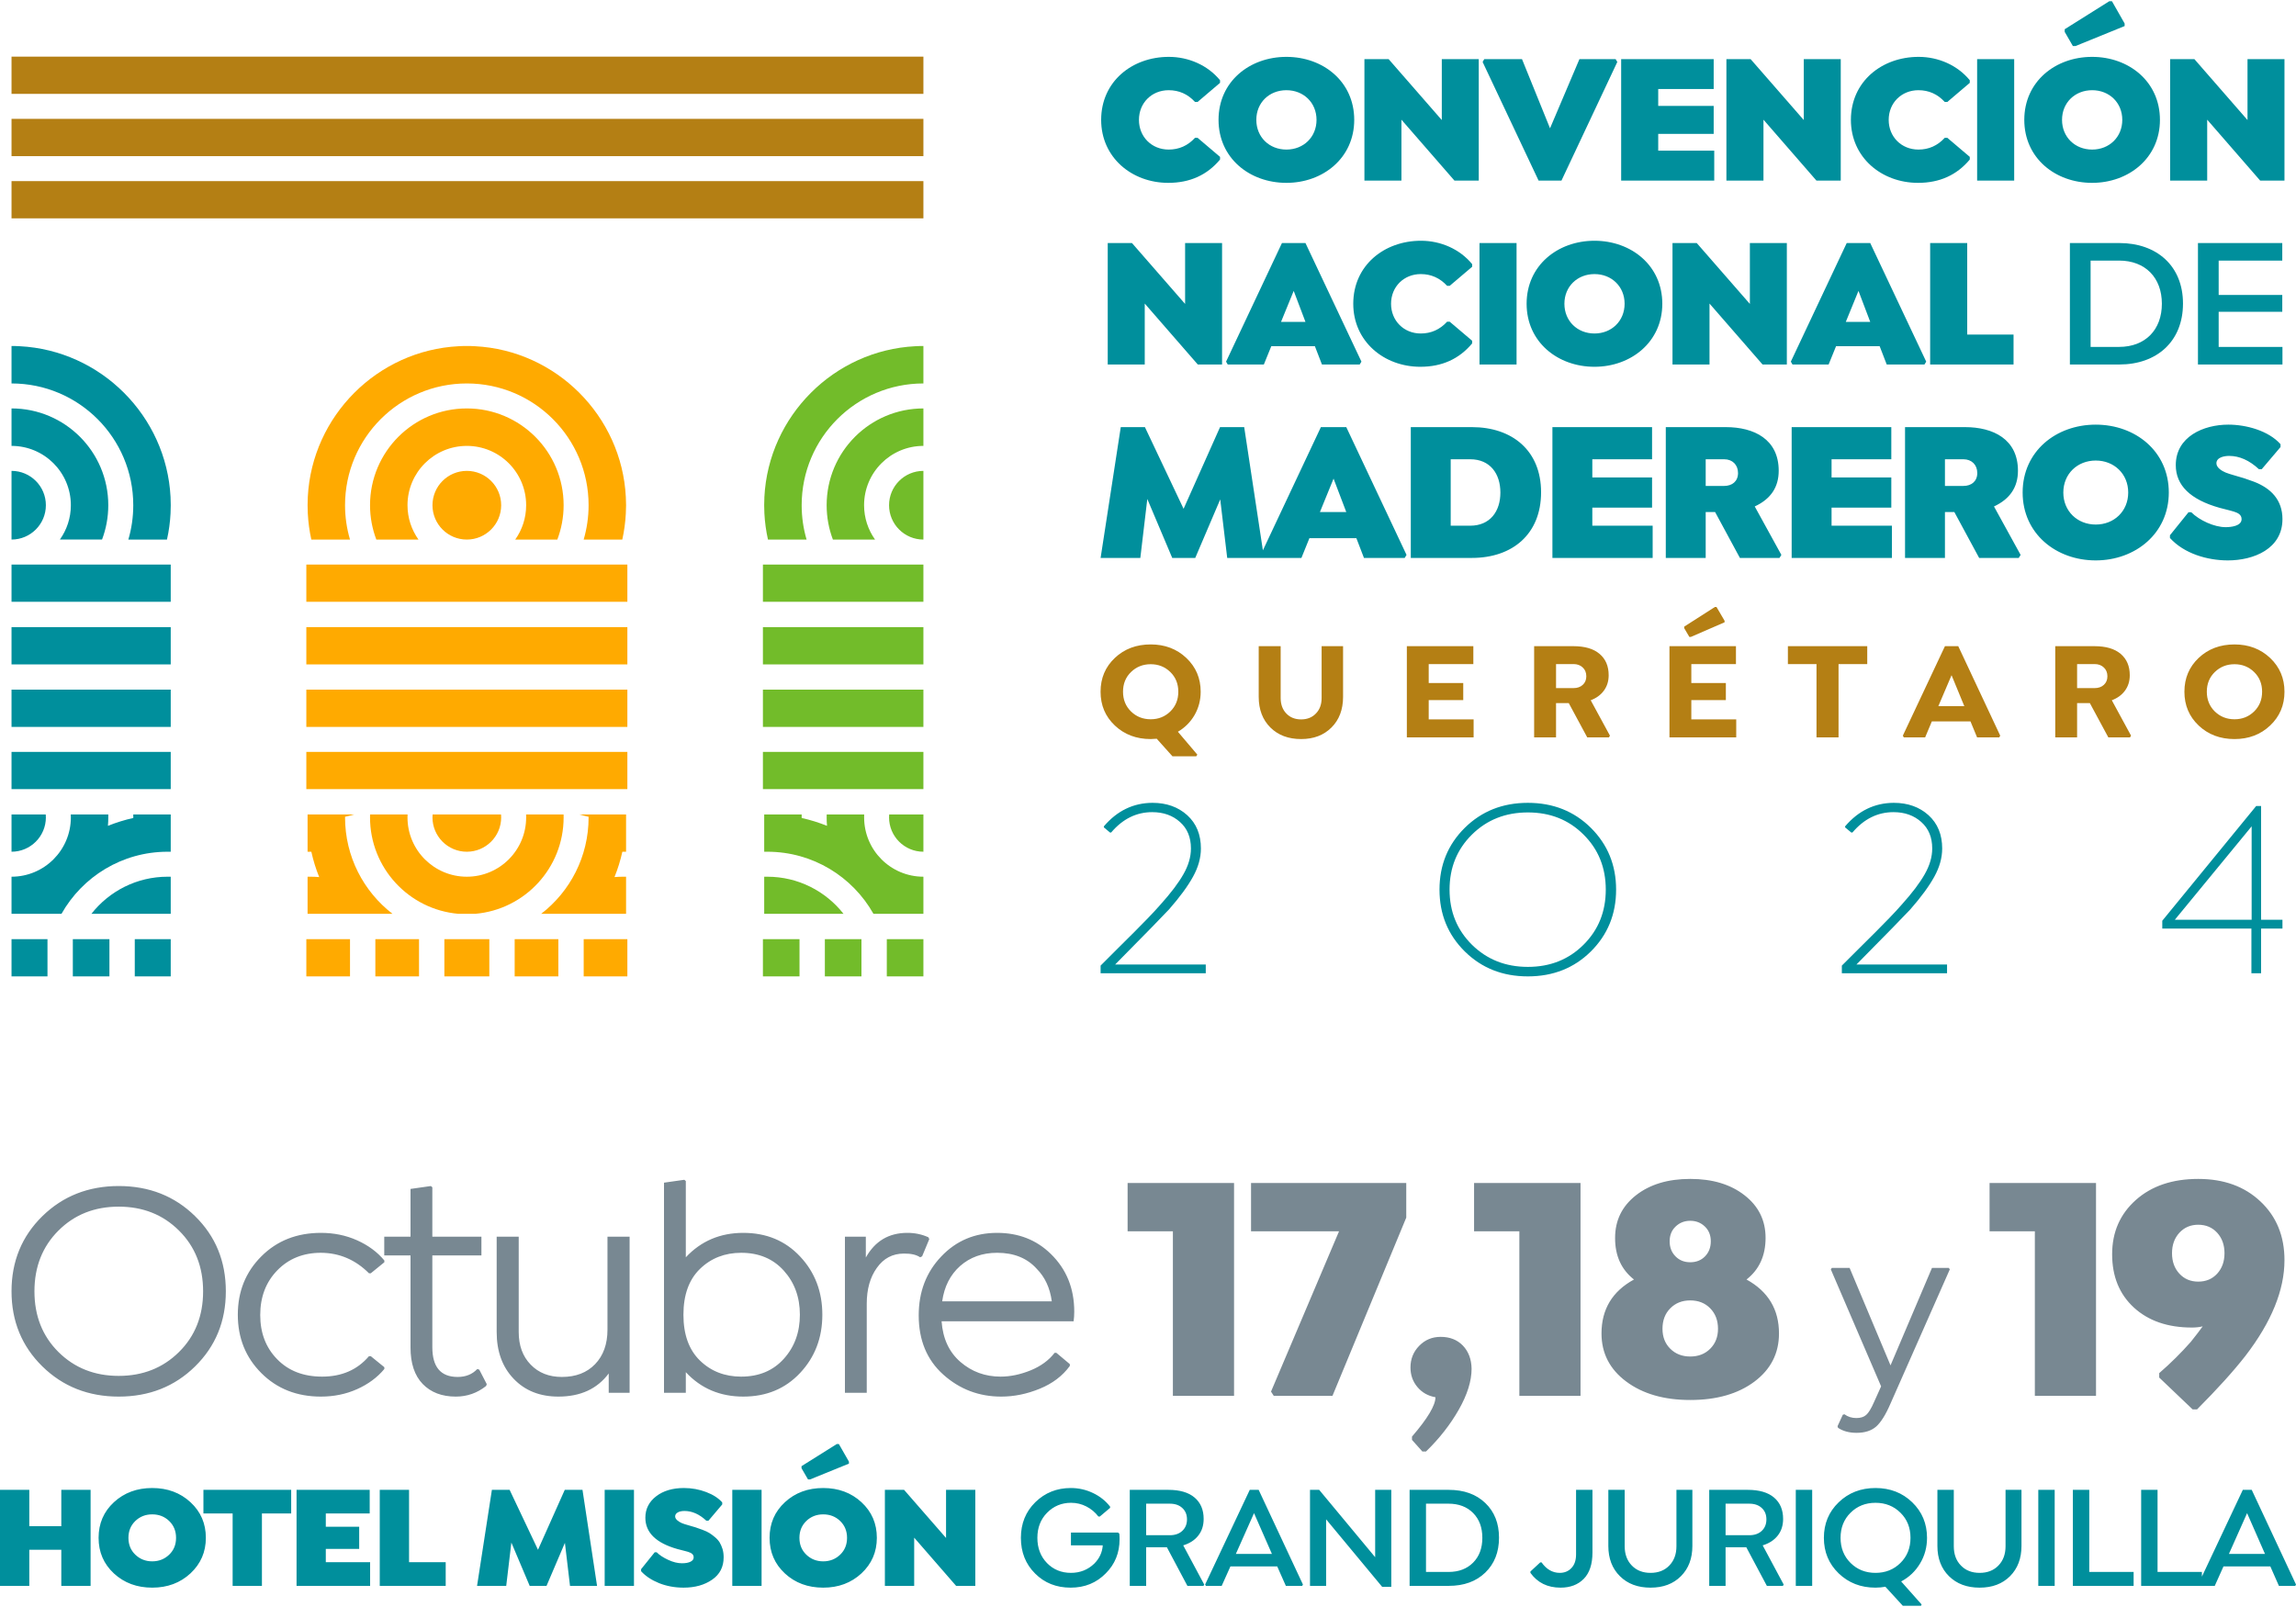 <?xml version="1.0" encoding="UTF-8"?>
<!DOCTYPE svg PUBLIC "-//W3C//DTD SVG 1.0//EN" "http://www.w3.org/TR/2001/REC-SVG-20010904/DTD/svg10.dtd">
<!-- Creator: CorelDRAW 2018 (64 Bit) -->
<svg xmlns="http://www.w3.org/2000/svg" xml:space="preserve" width="500px" height="350px" version="1.0" style="shape-rendering:geometricPrecision; text-rendering:geometricPrecision; image-rendering:optimizeQuality; fill-rule:evenodd; clip-rule:evenodd"
viewBox="0 0 500 349.47"
 xmlns:xlink="http://www.w3.org/1999/xlink">
 <defs>
  <style type="text/css">
   <![CDATA[
    .fil5 {fill:#72BC2A}
    .fil6 {fill:#008F9C}
    .fil3 {fill:#B47F14}
    .fil4 {fill:#FFAA00}
    .fil1 {fill:#788892;fill-rule:nonzero}
    .fil0 {fill:#008F9C;fill-rule:nonzero}
    .fil2 {fill:#B47F14;fill-rule:nonzero}
   ]]>
  </style>
 </defs>
 <g id="Contenido_x0020_de_x0020_PowerClip">
  <g id="_2212527675888">
   <path class="fil0" d="M13.35 324.22l6.38 0 0 20.91 -6.38 0 0 -7.86 -6.97 0 0 7.86 -6.38 0 0 -20.91 6.38 0 0 7.91 6.97 0 0 -7.91zm28.13 18.19c-2.23,2.07 -5.01,3.11 -8.33,3.11 -3.33,0 -6.1,-1.03 -8.34,-3.09 -2.23,-2.07 -3.34,-4.65 -3.34,-7.76 0,-3.12 1.11,-5.7 3.34,-7.76 2.24,-2.06 5.01,-3.09 8.34,-3.09 3.32,0 6.1,1.03 8.33,3.09 2.23,2.06 3.35,4.64 3.35,7.76 0,3.08 -1.12,5.66 -3.35,7.74zm-12.01 -4.07c1,0.96 2.23,1.45 3.68,1.45 1.46,0 2.69,-0.49 3.69,-1.45 1,-0.96 1.5,-2.18 1.5,-3.67 0,-1.48 -0.5,-2.7 -1.5,-3.67 -1,-0.96 -2.23,-1.44 -3.69,-1.44 -1.45,0 -2.68,0.48 -3.68,1.44 -1,0.97 -1.5,2.19 -1.5,3.67 0,1.49 0.5,2.71 1.5,3.67zm27.57 -8.98l0 15.77 -6.38 0 0 -15.77 -6.36 0 0 -5.14 19.11 0 0 5.14 -6.37 0zm23.47 0l-9.56 0 0 2.9 7.27 0 0 4.82 -7.27 0 0 2.89 9.65 0 0 5.16 -16.02 0 0 -20.91 15.93 0 0 5.14zm16.55 10.61l0 5.16 -14.36 0 0 -20.91 6.38 0 0 15.75 7.98 0zm32.96 5.16l-5.89 0 -1.11 -9.37 -4 9.37 -3.67 0 -3.99 -9.43 -1.12 9.43 -6.35 0 3.23 -20.91 3.86 0 6.18 13.05 5.83 -13.05 3.86 0 3.17 20.91zm1.66 -20.91l6.38 0 0 20.91 -6.38 0 0 -20.91zm17.19 21.3c-1.92,0 -3.7,-0.33 -5.34,-0.98 -1.63,-0.66 -2.94,-1.52 -3.92,-2.6l0 -0.44 2.96 -3.68 0.44 0c0.62,0.62 1.46,1.17 2.53,1.66 1.06,0.49 2.05,0.73 2.97,0.73 0.78,0 1.4,-0.11 1.86,-0.34 0.46,-0.22 0.69,-0.54 0.69,-0.95 0,-0.15 -0.03,-0.28 -0.08,-0.41 -0.05,-0.13 -0.14,-0.25 -0.26,-0.35 -0.12,-0.1 -0.24,-0.18 -0.37,-0.24 -0.12,-0.06 -0.31,-0.13 -0.54,-0.21 -0.24,-0.07 -0.45,-0.13 -0.63,-0.17 -0.18,-0.04 -0.44,-0.11 -0.77,-0.2 -0.33,-0.08 -0.61,-0.16 -0.86,-0.22 -4.67,-1.31 -7.01,-3.59 -7.01,-6.83 0,-1.9 0.78,-3.45 2.34,-4.66 1.55,-1.2 3.58,-1.81 6.06,-1.81 1.71,0 3.33,0.3 4.85,0.88 1.51,0.57 2.67,1.33 3.49,2.25l0 0.45 -3 3.54 -0.46 0c-1.51,-1.41 -3.1,-2.12 -4.76,-2.12 -0.61,0 -1.11,0.11 -1.47,0.32 -0.37,0.22 -0.56,0.5 -0.56,0.86 0,0.32 0.17,0.61 0.48,0.87 0.31,0.26 0.64,0.45 0.98,0.6 0.34,0.14 0.81,0.29 1.42,0.46 0.66,0.19 1.18,0.34 1.57,0.46 0.39,0.12 0.9,0.3 1.52,0.54 0.62,0.23 1.11,0.46 1.48,0.69 0.36,0.22 0.76,0.52 1.2,0.89 0.44,0.36 0.78,0.75 1.03,1.14 0.24,0.4 0.45,0.88 0.63,1.43 0.17,0.56 0.25,1.17 0.25,1.84 0,2.08 -0.83,3.71 -2.5,4.86 -1.67,1.16 -3.74,1.74 -6.22,1.74zm10.6 -21.3l6.38 0 0 20.91 -6.38 0 0 -20.91zm22.76 -9.98l0.45 0 2.19 3.83 0 0.44 -8.46 3.44 -0.45 0 -1.41 -2.43 0 -0.46 7.68 -4.82zm5.37 28.17c-2.23,2.07 -5.01,3.11 -8.33,3.11 -3.33,0 -6.11,-1.03 -8.34,-3.09 -2.23,-2.07 -3.34,-4.65 -3.34,-7.76 0,-3.12 1.11,-5.7 3.34,-7.76 2.23,-2.06 5.01,-3.09 8.34,-3.09 3.32,0 6.1,1.03 8.33,3.09 2.23,2.06 3.35,4.64 3.35,7.76 0,3.08 -1.12,5.66 -3.35,7.74zm-12.01 -4.07c1,0.96 2.23,1.45 3.68,1.45 1.46,0 2.69,-0.49 3.69,-1.45 1,-0.96 1.5,-2.18 1.5,-3.67 0,-1.48 -0.5,-2.7 -1.5,-3.67 -1,-0.96 -2.23,-1.44 -3.69,-1.44 -1.45,0 -2.68,0.48 -3.68,1.44 -1,0.97 -1.5,2.19 -1.5,3.67 0,1.49 0.5,2.71 1.5,3.67zm30.43 -14.12l6.37 0 0 20.91 -4.18 0 -9.13 -10.5 0 10.5 -6.38 0 0 -20.91 4.18 0 9.14 10.48 0 -10.48zm37.73 9.52c0.04,0.28 0.06,0.69 0.06,1.22 0,2.97 -1,5.44 -2.99,7.43 -2.04,2.09 -4.59,3.13 -7.66,3.13 -3.12,0 -5.7,-1.02 -7.75,-3.08 -2.06,-2.05 -3.09,-4.64 -3.09,-7.77 0,-3.12 1.05,-5.7 3.14,-7.76 2.11,-2.06 4.68,-3.09 7.73,-3.09 1.7,0 3.3,0.36 4.81,1.08 1.52,0.72 2.77,1.71 3.75,2.98l0 0.26 -2.24 1.89 -0.31 0c-0.7,-0.92 -1.58,-1.65 -2.62,-2.19 -1.03,-0.53 -2.14,-0.8 -3.33,-0.8 -2.06,0 -3.8,0.72 -5.22,2.16 -1.41,1.43 -2.12,3.26 -2.12,5.47 0,2.23 0.7,4.05 2.09,5.49 1.38,1.42 3.13,2.14 5.22,2.14 1.99,0 3.69,-0.67 5.09,-2.02 1.11,-1.12 1.73,-2.43 1.84,-3.97l-6.93 0 0 -2.79 10.24 0 0.29 0.22zm13.92 2.57l4.57 8.53 -0.15 0.29 -3.51 0 -4.47 -8.41 -4.51 0 0 8.41 -3.57 0 0 -20.91 8.4 0c2.5,0 4.4,0.56 5.71,1.67 1.32,1.12 1.98,2.67 1.98,4.66 0,1.43 -0.39,2.65 -1.17,3.63 -0.77,0.99 -1.87,1.7 -3.28,2.13zm-8.07 -9.08l0 6.87 5.15 0c1.14,0 2.05,-0.32 2.72,-0.95 0.68,-0.64 1.02,-1.47 1.02,-2.5 0,-1.03 -0.34,-1.86 -1.02,-2.48 -0.67,-0.63 -1.58,-0.94 -2.72,-0.94l-5.15 0zm24.5 -3.01l9.64 20.62 -0.16 0.29 -3.56 0 -1.88 -4.24 -10.19 0 -1.9 4.24 -3.44 0 -0.17 -0.29 9.72 -20.62 1.94 0zm-4.97 13.96l7.86 0 -3.9 -8.89 -3.96 8.89zm30.34 -13.96l3.51 0 0 21.13 -1.98 0 -12.21 -14.71 0 14.49 -3.51 0 0 -20.91 2 0 12.19 14.67 0 -14.67zm16.03 0c3.3,0 5.95,0.95 7.95,2.86 1.99,1.9 2.99,4.42 2.99,7.55 0,3.16 -1,5.69 -2.99,7.61 -2,1.93 -4.65,2.89 -7.95,2.89l-8.53 0 0 -20.91 8.53 0zm-0.06 17.88c2.23,0 4.02,-0.68 5.36,-2.03 1.34,-1.35 2.01,-3.15 2.01,-5.4 0,-2.26 -0.67,-4.06 -2.01,-5.41 -1.34,-1.35 -3.13,-2.03 -5.36,-2.03l-4.9 0 0 14.87 4.9 0zm27.78 -17.88l3.57 0 0 13.66c0,2.54 -0.64,4.45 -1.9,5.73 -1.26,1.27 -2.94,1.91 -5.05,1.91 -2.83,0 -5.01,-1.07 -6.56,-3.22l0 -0.3 2.15 -1.99 0.27 0c1.06,1.51 2.38,2.28 3.95,2.29 1.05,0 1.91,-0.35 2.57,-1.06 0.67,-0.71 1,-1.69 1,-2.96l0 -14.06zm7.03 0l3.56 0 0 12.28c0,1.74 0.52,3.14 1.55,4.2 1.03,1.07 2.4,1.6 4.08,1.6 1.7,0 3.06,-0.53 4.09,-1.6 1.03,-1.06 1.55,-2.46 1.55,-4.2l0 -12.28 3.47 0 0 12.22c0,2.72 -0.83,4.92 -2.49,6.58 -1.66,1.67 -3.86,2.5 -6.62,2.5 -2.77,0 -4.99,-0.83 -6.67,-2.5 -1.68,-1.66 -2.52,-3.86 -2.52,-6.58l0 -12.22zm33.61 12.09l4.57 8.53 -0.16 0.29 -3.5 0 -4.48 -8.41 -4.51 0 0 8.41 -3.56 0 0 -20.91 8.4 0c2.49,0 4.4,0.56 5.71,1.67 1.32,1.12 1.98,2.67 1.98,4.66 0,1.43 -0.39,2.65 -1.17,3.63 -0.78,0.99 -1.87,1.7 -3.28,2.13zm-8.08 -9.08l0 6.87 5.16 0c1.14,0 2.05,-0.32 2.72,-0.95 0.68,-0.64 1.01,-1.47 1.01,-2.5 0,-1.03 -0.33,-1.86 -1.01,-2.48 -0.67,-0.63 -1.58,-0.94 -2.72,-0.94l-5.16 0zm15.29 -3.01l3.57 0 0 20.91 -3.57 0 0 -20.91zm28.58 10.45c0,2.06 -0.51,3.93 -1.52,5.59 -1,1.68 -2.37,2.98 -4.11,3.91l4.45 5.01 -0.13 0.29 -3.96 0 -3.8 -4.15c-0.66,0.13 -1.38,0.19 -2.15,0.2 -3.2,0 -5.87,-1.04 -8.02,-3.11 -2.15,-2.08 -3.22,-4.66 -3.22,-7.74 0,-3.09 1.07,-5.67 3.22,-7.74 2.15,-2.07 4.82,-3.11 8.02,-3.11 3.19,0 5.86,1.04 8,3.11 2.14,2.07 3.22,4.65 3.22,7.74zm-16.65 -5.47c-1.45,1.43 -2.18,3.26 -2.18,5.47 0,2.2 0.73,4.03 2.18,5.47 1.45,1.44 3.26,2.16 5.43,2.16 2.16,0 3.98,-0.72 5.43,-2.16 1.46,-1.44 2.19,-3.27 2.19,-5.47 0,-2.21 -0.73,-4.04 -2.19,-5.47 -1.45,-1.44 -3.27,-2.16 -5.43,-2.16 -2.17,0 -3.98,0.72 -5.43,2.16zm18.91 -4.98l3.57 0 0 12.28c0,1.74 0.51,3.14 1.55,4.2 1.03,1.07 2.39,1.6 4.08,1.6 1.69,0 3.06,-0.53 4.09,-1.6 1.03,-1.06 1.55,-2.46 1.55,-4.2l0 -12.28 3.47 0 0 12.22c0,2.72 -0.84,4.92 -2.49,6.58 -1.67,1.67 -3.87,2.5 -6.63,2.5 -2.76,0 -4.98,-0.83 -6.67,-2.5 -1.68,-1.66 -2.52,-3.86 -2.52,-6.58l0 -12.22zm21.97 0l3.57 0 0 20.91 -3.57 0 0 -20.91zm20.76 17.88l0 3.03 -13.23 0 0 -20.91 3.57 0 0 17.88 9.66 0zm14.87 0l0 3.03 -13.23 0 0 -20.91 3.57 0 0 17.88 9.66 0zm10.85 -17.88l9.64 20.62 -0.16 0.29 -3.56 0 -1.87 -4.24 -10.2 0 -1.9 4.24 -3.44 0 -0.17 -0.29 9.72 -20.62 1.94 0zm-4.97 13.96l7.86 0 -3.9 -8.89 -3.96 8.89z"/>
   <path class="fil1" d="M42.48 297.34c-4.45,4.38 -10,6.57 -16.62,6.57 -6.61,0 -12.16,-2.19 -16.63,-6.57 -4.47,-4.39 -6.72,-9.84 -6.72,-16.37 0,-6.53 2.25,-11.98 6.72,-16.36 4.47,-4.37 10.02,-6.56 16.63,-6.56 6.62,0 12.17,2.19 16.62,6.56 4.47,4.38 6.7,9.83 6.7,16.36 0,6.53 -2.23,11.98 -6.7,16.37zm-29.75 -3.14c3.49,3.46 7.86,5.2 13.12,5.2 5.25,0 9.64,-1.74 13.13,-5.2 3.5,-3.46 5.25,-7.87 5.25,-13.22 0,-5.34 -1.75,-9.76 -5.25,-13.23 -3.49,-3.48 -7.88,-5.21 -13.13,-5.21 -5.26,0 -9.63,1.73 -13.12,5.21 -3.48,3.47 -5.23,7.89 -5.23,13.23 0,5.35 1.75,9.76 5.23,13.22zm57.16 9.71c-5.23,0 -9.56,-1.7 -12.97,-5.11 -3.42,-3.41 -5.13,-7.65 -5.13,-12.72 0,-5.07 1.71,-9.31 5.13,-12.72 3.41,-3.41 7.74,-5.11 12.97,-5.11 2.81,0 5.43,0.53 7.85,1.61 2.42,1.08 4.41,2.54 5.96,4.4l0 0.39 -2.95 2.4 -0.4 0c-2.95,-2.95 -6.44,-4.44 -10.46,-4.46 -3.85,0 -7.03,1.28 -9.5,3.82 -2.48,2.55 -3.72,5.79 -3.72,9.74 0,3.9 1.23,7.11 3.69,9.62 2.46,2.53 5.72,3.79 9.79,3.79 4.27,0 7.67,-1.48 10.2,-4.45l0.4 0 2.95 2.4 0 0.39c-1.55,1.86 -3.54,3.32 -5.96,4.4 -2.42,1.08 -5.04,1.61 -7.85,1.61zm34.48 -5.87l1.63 3.15 -0.13 0.4c-1.95,1.55 -4.15,2.32 -6.61,2.32 -3.04,0 -5.43,-0.92 -7.21,-2.75 -1.77,-1.84 -2.65,-4.48 -2.65,-7.94l0 -20.06 -5.72 0 0 -4.08 5.72 0 0 -10.4 4.42 -0.63 0.33 0.27 0 10.76 10.69 0 0 4.08 -10.69 0 0 19.99c0,4.32 1.83,6.48 5.51,6.48 1.76,0 3.19,-0.57 4.28,-1.73l0.43 0.14zm27.92 -28.96l4.82 0 0 34 -4.55 0 0 -4.21c-2.5,3.36 -6.15,5.04 -10.96,5.04 -4.02,0 -7.28,-1.29 -9.75,-3.89 -2.47,-2.58 -3.69,-5.98 -3.69,-10.19l0 -20.75 4.8 0 0 20.75c0,2.95 0.86,5.32 2.6,7.11 1.72,1.79 3.99,2.69 6.8,2.69 3.04,0 5.45,-0.93 7.24,-2.79 1.79,-1.86 2.69,-4.37 2.69,-7.51l0 -20.25zm17.06 4.49c3.32,-3.55 7.5,-5.32 12.52,-5.32 5.02,0 9.15,1.71 12.37,5.15 3.22,3.43 4.84,7.66 4.84,12.68 0,5.02 -1.62,9.25 -4.84,12.68 -3.22,3.44 -7.35,5.15 -12.37,5.15 -5.06,0 -9.24,-1.77 -12.52,-5.32l0 4.49 -4.75 0 0 -45.76 4.42 -0.63 0.33 0.27 0 16.61zm12.06 25.99c3.85,0 6.95,-1.29 9.28,-3.88 2.34,-2.59 3.5,-5.79 3.5,-9.6 0,-3.81 -1.16,-7 -3.5,-9.6 -2.33,-2.59 -5.43,-3.89 -9.28,-3.89 -3.58,0 -6.59,1.18 -8.99,3.52 -2.39,2.33 -3.59,5.65 -3.59,9.97 0,4.32 1.2,7.64 3.59,9.97 2.4,2.34 5.41,3.51 8.99,3.51zm40.76 -30.35l0.2 0.4 -1.56 3.75 -0.43 0.21c-0.82,-0.56 -2,-0.83 -3.53,-0.81 -2.46,0 -4.42,1.03 -5.89,3.1 -1.48,2.05 -2.21,4.67 -2.21,7.83l0 19.39 -4.75 0 0 -34 4.55 0 0 4.54c2,-3.58 5,-5.37 9.04,-5.37 1.65,0 3.18,0.32 4.58,0.96zm31.63 18.3l-28.75 0c0.27,3.76 1.63,6.71 4.1,8.85 2.47,2.13 5.38,3.2 8.75,3.2 2.13,0 4.3,-0.46 6.53,-1.36 2.22,-0.91 3.97,-2.18 5.23,-3.82l0.39 0 2.93 2.46 0 0.39c-1.59,2.18 -3.78,3.84 -6.56,4.97 -2.78,1.14 -5.57,1.71 -8.38,1.71 -4.85,0 -9.06,-1.6 -12.62,-4.79 -3.57,-3.2 -5.35,-7.51 -5.35,-12.9 0,-5.12 1.63,-9.39 4.9,-12.82 3.26,-3.44 7.32,-5.15 12.17,-5.15 4.67,0 8.57,1.53 11.69,4.58 3.41,3.32 5.11,7.51 5.11,12.58 0,0.76 -0.05,1.45 -0.14,2.1zm-16.66 -14.92c-3.22,0 -5.89,0.97 -8.06,2.88 -2.15,1.92 -3.45,4.48 -3.9,7.69l23.87 0c-0.39,-2.91 -1.48,-5.26 -3.28,-7.08 -2.08,-2.32 -4.96,-3.49 -8.63,-3.49zm28.42 -15.2l23.18 0 0 46.36 -13.32 0 0 -35.84 -9.86 0 0 -10.52zm60.68 0l0 7.54 -16.07 38.82 -12.78 0 -0.6 -0.93 14.81 -34.91 -19.16 0 0 -10.52 33.8 0zm14.77 0l23.18 0 0 46.36 -13.32 0 0 -35.84 -9.86 0 0 -10.52zm59.33 21.02c4.71,2.59 7.07,6.5 7.07,11.75 0,4.32 -1.78,7.81 -5.35,10.49 -3.56,2.66 -8.22,4 -13.97,4 -5.72,0 -10.36,-1.34 -13.96,-4.03 -3.58,-2.67 -5.37,-6.16 -5.37,-10.46 0,-5.27 2.36,-9.18 7.07,-11.75 -2.76,-2.17 -4.13,-5.2 -4.11,-9.07 0,-3.81 1.51,-6.89 4.54,-9.27 3.03,-2.38 6.97,-3.57 11.83,-3.57 4.85,0 8.79,1.19 11.83,3.57 3.05,2.38 4.57,5.46 4.57,9.27 0,3.87 -1.38,6.9 -4.15,9.07zm-9.07 -11.54c-0.86,-0.83 -1.93,-1.25 -3.18,-1.25 -1.26,0 -2.33,0.42 -3.19,1.25 -0.87,0.82 -1.3,1.9 -1.3,3.22 0,1.32 0.42,2.41 1.27,3.27 0.84,0.86 1.91,1.29 3.22,1.29 1.3,0 2.38,-0.43 3.22,-1.29 0.83,-0.86 1.25,-1.95 1.25,-3.27 0,-1.32 -0.43,-2.4 -1.29,-3.22zm-7.54 26.61c1.14,1.14 2.59,1.7 4.36,1.7 1.76,0 3.22,-0.56 4.35,-1.7 1.12,-1.12 1.69,-2.57 1.69,-4.34 0,-1.82 -0.57,-3.31 -1.69,-4.45 -1.13,-1.16 -2.59,-1.73 -4.35,-1.73 -1.77,0 -3.22,0.57 -4.36,1.73 -1.13,1.14 -1.69,2.63 -1.69,4.45 0,1.77 0.56,3.22 1.69,4.34zm69.54 -36.09l23.18 0 0 46.36 -13.32 0 0 -35.84 -9.86 0 0 -10.52zm45.44 -0.89c5.58,0 10.1,1.64 13.57,4.93 3.47,3.28 5.21,7.53 5.21,12.76 0,6.53 -2.84,13.49 -8.51,20.86 -2.59,3.32 -6.11,7.21 -10.53,11.65l-0.96 0 -7.28 -6.94 0 -0.96c2.51,-2.17 4.8,-4.45 6.88,-6.81 1.17,-1.46 2.03,-2.59 2.59,-3.38 -0.68,0.17 -1.46,0.26 -2.33,0.26 -5.27,0 -9.48,-1.45 -12.65,-4.35 -3.16,-2.91 -4.74,-6.77 -4.74,-11.62 0,-4.81 1.72,-8.74 5.16,-11.81 3.44,-3.06 7.97,-4.59 13.59,-4.59zm-4.11 11.73c-1.07,1.17 -1.6,2.65 -1.6,4.45 0,1.8 0.53,3.29 1.6,4.45 1.07,1.16 2.44,1.74 4.11,1.74 1.69,0 3.07,-0.58 4.13,-1.74 1.06,-1.16 1.59,-2.65 1.59,-4.45 0,-1.8 -0.53,-3.28 -1.59,-4.45 -1.06,-1.16 -2.44,-1.75 -4.13,-1.75 -1.67,0 -3.04,0.59 -4.11,1.75zm-164.85 47.64l-2.26 -2.53 0 -0.72c3.41,-3.95 5.11,-6.81 5.11,-8.57 -1.59,-0.28 -2.9,-1 -3.92,-2.21 -1.02,-1.21 -1.52,-2.63 -1.52,-4.27 0,-1.85 0.64,-3.44 1.91,-4.73 1.27,-1.3 2.82,-1.94 4.67,-1.94 1.98,0 3.6,0.63 4.83,1.9 1.22,1.28 1.86,2.95 1.9,5.03 0,2.68 -0.93,5.66 -2.79,8.93 -1.86,3.26 -4.24,6.3 -7.14,9.11l-0.79 0zm114.64 -39.99l0.22 0.32 -12.91 29.22c-1.04,2.42 -2.09,4.09 -3.12,5.01 -1.04,0.91 -2.46,1.37 -4.27,1.37 -1.62,0 -2.98,-0.37 -4.04,-1.09l-0.11 -0.35 1.15 -2.5 0.35 -0.1c0.75,0.55 1.62,0.82 2.6,0.82 0.9,0 1.62,-0.22 2.13,-0.67 0.53,-0.46 1.1,-1.39 1.72,-2.81l1.54 -3.42 -10.95 -25.48 0.22 -0.32 3.87 0 8.91 21.23 9.03 -21.23 3.66 0z"/>
   <g>
    <g>
     <path class="fil2" d="M261.47 150.39c0,1.85 -0.45,3.54 -1.33,5.08 -0.89,1.53 -2.1,2.74 -3.63,3.64l4.23 4.98 -0.23 0.36 -5.19 0 -3.42 -3.82c-0.57,0.04 -1.01,0.06 -1.31,0.07 -3.12,0 -5.72,-0.98 -7.8,-2.94 -2.08,-1.96 -3.12,-4.41 -3.12,-7.37 0,-2.95 1.04,-5.41 3.12,-7.37 2.07,-1.95 4.67,-2.93 7.8,-2.93 3.09,0 5.68,0.98 7.76,2.95 2.08,1.97 3.12,4.42 3.12,7.35zm-15.17 -4.29c-1.16,1.13 -1.74,2.56 -1.74,4.29 0,1.73 0.58,3.16 1.74,4.3 1.16,1.13 2.59,1.7 4.29,1.7 1.69,0 3.11,-0.57 4.27,-1.7 1.16,-1.14 1.74,-2.57 1.74,-4.3 0,-1.73 -0.58,-3.16 -1.74,-4.29 -1.16,-1.13 -2.58,-1.7 -4.27,-1.7 -1.7,0 -3.13,0.57 -4.29,1.7zm27.81 -5.63l4.78 0 0 11.28c0,1.4 0.41,2.53 1.23,3.38 0.82,0.86 1.89,1.29 3.22,1.29 1.33,0 2.41,-0.43 3.23,-1.29 0.83,-0.85 1.24,-1.98 1.24,-3.38l0 -11.28 4.67 0 0 11.03c0,2.77 -0.84,5 -2.52,6.68 -1.68,1.68 -3.88,2.52 -6.61,2.52 -2.78,0 -5.01,-0.84 -6.7,-2.52 -1.69,-1.68 -2.54,-3.91 -2.54,-6.68l0 -11.03zm46.74 3.9l-9.72 0 0 4.13 7.52 0 0 3.72 -7.52 0 0 4.2 9.78 0 0 3.91 -14.54 0 0 -19.86 14.48 0 0 3.9zm25.56 7.88l4.19 7.71 -0.22 0.37 -4.73 0 -4.02 -7.46 -2.77 0 0 7.46 -4.77 0 0 -19.86 8.56 0c2.46,0 4.36,0.55 5.68,1.67 1.33,1.12 1.99,2.67 1.99,4.65 0,1.31 -0.35,2.42 -1.04,3.36 -0.69,0.94 -1.65,1.64 -2.87,2.1zm-7.55 -7.88l0 5.23 3.82 0c0.81,0 1.48,-0.23 1.99,-0.7 0.52,-0.47 0.78,-1.09 0.78,-1.87 0,-0.8 -0.26,-1.44 -0.78,-1.92 -0.51,-0.49 -1.18,-0.74 -1.99,-0.74l-3.82 0zm34.6 -12.44l0.34 0 1.76 3 0 0.34 -7.33 3.18 -0.34 0 -1.12 -1.9 0 -0.34 6.69 -4.28zm4.58 12.44l-9.72 0 0 4.13 7.52 0 0 3.72 -7.52 0 0 4.2 9.78 0 0 3.91 -14.54 0 0 -19.86 14.48 0 0 3.9zm22.34 0l0 15.96 -4.8 0 0 -15.96 -6.23 0 0 -3.9 17.28 0 0 3.9 -6.25 0zm26.07 -3.9l9.14 19.49 -0.21 0.37 -4.83 0 -1.44 -3.48 -8.41 0 -1.46 3.48 -4.65 0 -0.21 -0.37 9.17 -19.49 2.9 0zm-4.34 13.07l5.66 0 -2.78 -6.75 -2.88 6.75zm37.78 -1.29l4.19 7.71 -0.23 0.37 -4.72 0 -4.02 -7.46 -2.78 0 0 7.46 -4.76 0 0 -19.86 8.56 0c2.46,0 4.36,0.55 5.68,1.67 1.33,1.12 1.99,2.67 1.99,4.65 0,1.31 -0.35,2.42 -1.04,3.36 -0.69,0.94 -1.65,1.64 -2.87,2.1zm-7.56 -7.88l0 5.23 3.83 0c0.81,0 1.48,-0.23 1.99,-0.7 0.52,-0.47 0.78,-1.09 0.78,-1.87 0,-0.8 -0.26,-1.44 -0.78,-1.92 -0.51,-0.49 -1.18,-0.74 -1.99,-0.74l-3.83 0zm34.28 16.33c-3.12,0 -5.72,-0.98 -7.8,-2.94 -2.07,-1.96 -3.11,-4.41 -3.11,-7.37 0,-2.95 1.04,-5.41 3.11,-7.37 2.07,-1.95 4.67,-2.93 7.8,-2.93 3.09,0 5.68,0.98 7.76,2.95 2.08,1.97 3.12,4.42 3.12,7.35 0,2.94 -1.04,5.39 -3.12,7.36 -2.08,1.97 -4.67,2.95 -7.76,2.95zm-4.29 -6.01c1.17,1.13 2.59,1.7 4.29,1.7 1.69,0 3.11,-0.57 4.27,-1.7 1.16,-1.14 1.74,-2.57 1.74,-4.3 0,-1.73 -0.58,-3.16 -1.74,-4.29 -1.16,-1.13 -2.58,-1.7 -4.27,-1.7 -1.7,0 -3.12,0.57 -4.29,1.7 -1.16,1.13 -1.74,2.56 -1.74,4.29 0,1.73 0.58,3.16 1.74,4.3z"/>
     <g>
      <path class="fil0" d="M485.17 121.79c-4.49,0 -9.53,-1.48 -12.62,-4.88l0 -0.6 4.04 -5.01 0.6 0c1.76,1.75 5,3.25 7.49,3.25 1.11,0 3.47,-0.22 3.47,-1.75 0,-1.02 -0.87,-1.38 -1.71,-1.65 -0.32,-0.1 -0.6,-0.18 -0.85,-0.24 -0.25,-0.05 -0.6,-0.14 -1.05,-0.27 -0.45,-0.11 -0.84,-0.22 -1.17,-0.3 -6.36,-1.79 -9.55,-4.88 -9.55,-9.3 0,-6.2 6.03,-8.82 11.44,-8.82 3.85,0 8.73,1.29 11.37,4.26l0 0.62 -4.09 4.82 -0.62 0c-2.07,-1.92 -4.23,-2.89 -6.49,-2.89 -1,0 -2.76,0.29 -2.76,1.61 0,0.96 1.2,1.67 1.98,2 0.46,0.19 1.11,0.4 1.93,0.63 0.9,0.26 1.62,0.47 2.14,0.63 0.54,0.17 1.22,0.41 2.07,0.73 3.74,1.42 6.26,3.97 6.26,8.17 0,6.48 -6.28,8.99 -11.88,8.99zm-28.78 -7.81c4.02,0 7.07,-2.93 7.07,-6.97 0,-4.05 -3.05,-6.97 -7.07,-6.97 -4.02,0 -7.06,2.92 -7.06,6.97 0,4.04 3.04,6.97 7.06,6.97zm-0.01 7.81c-8.63,0 -15.91,-5.82 -15.91,-14.79 0,-8.98 7.28,-14.78 15.91,-14.78 8.64,0 15.92,5.8 15.92,14.78 0,8.94 -7.31,14.79 -15.92,14.79zm-32.83 -22.03l0 5.81 4.02 0c1.74,0 3.02,-1 3.02,-2.81 0,-1.8 -1.23,-3 -3.02,-3l-4.02 0zm10.68 10.28l5.8 10.55 -0.41 0.66 -8.62 0 -5.4 -9.99 -2.05 0 0 9.99 -8.69 0 0 -28.49 13.05 0c6.17,0 11.54,2.64 11.54,9.5 0,3.58 -1.74,6.16 -5.22,7.78zm-22.36 -10.28l-13.01 0 0 3.96 13.01 0 0 6.57 -13.01 0 0 3.94 13.14 0 0 7.02 -21.83 0 0 -28.49 21.7 0 0 7zm-40.42 0l0 5.81 4.02 0c1.74,0 3.02,-1 3.02,-2.81 0,-1.8 -1.22,-3 -3.02,-3l-4.02 0zm10.68 10.28l5.8 10.55 -0.41 0.66 -8.62 0 -5.4 -9.99 -2.05 0 0 9.99 -8.69 0 0 -28.49 13.06 0c6.16,0 11.53,2.64 11.53,9.5 0,3.58 -1.73,6.16 -5.22,7.78zm-22.36 -10.28l-13.01 0 0 3.96 13.01 0 0 6.57 -13.01 0 0 3.94 13.14 0 0 7.02 -21.83 0 0 -28.49 21.7 0 0 7zm-39.61 14.47c4.33,0 6.58,-3.11 6.58,-7.22 0,-4.12 -2.25,-7.25 -6.58,-7.25l-4.24 0 0 14.47 4.24 0zm0.37 -21.47c8.79,0 15.07,5.11 15.07,14.19 0,9.11 -6.22,14.3 -15.07,14.3l-13.3 0 0 -28.49 13.3 0zm-33.09 18.5l5.74 0 -2.77 -7.28 -2.97 7.28zm5.74 -18.5l13.12 27.83 -0.4 0.66 -8.87 0 -1.65 -4.3 -10.23 0 -1.74 4.3 -8.47 0 -0.39 -0.66 13.1 -27.83 5.53 0zm-17.91 28.49l-8.02 0 -1.52 -12.75 -5.44 12.75 -5.01 0 -5.43 -12.84 -1.52 12.84 -8.65 0 4.39 -28.49 5.26 0 8.42 17.79 7.94 -17.79 5.26 0 4.32 28.49z"/>
      <path class="fil0" d="M438.49 72.6l0 6.52 -18.16 0 0 -26.45 8.07 0 0 19.93 10.09 0zm-36.53 -2.76l5.32 0 -2.56 -6.75 -2.76 6.75zm5.32 -17.17l12.19 25.83 -0.38 0.62 -8.22 0 -1.54 -3.99 -9.49 0 -1.62 3.99 -7.87 0 -0.36 -0.62 12.17 -25.83 5.12 0zm-26.21 0l8.05 0 0 26.45 -5.29 0 -11.55 -13.27 0 13.27 -8.06 0 0 -26.45 5.28 0 11.57 13.26 0 -13.26zm-33.84 19.7c3.73,0 6.56,-2.72 6.56,-6.48 0,-3.75 -2.83,-6.46 -6.56,-6.46 -3.73,0 -6.55,2.71 -6.55,6.46 0,3.76 2.82,6.48 6.55,6.48zm0 7.25c-8.02,0 -14.78,-5.4 -14.78,-13.73 0,-8.33 6.76,-13.72 14.78,-13.72 8.01,0 14.77,5.39 14.77,13.72 0,8.3 -6.78,13.73 -14.77,13.73zm-25.04 -26.95l8.07 0 0 26.45 -8.07 0 0 -26.45zm-12.87 26.95c-7.94,0 -14.62,-5.53 -14.62,-13.73 0,-8.34 6.72,-13.72 14.75,-13.72 4.25,0 8.42,1.78 11.14,5.09l0 0.58 -4.89 4.15 -0.56 0c-1.57,-1.7 -3.48,-2.56 -5.74,-2.56 -3.69,0 -6.47,2.77 -6.47,6.46 0,3.7 2.78,6.48 6.47,6.48 2.26,0 4.17,-0.86 5.74,-2.57l0.56 0 4.89 4.15 0 0.58c-2.82,3.39 -6.58,5.09 -11.27,5.09zm-30.35 -9.78l5.32 0 -2.56 -6.75 -2.76 6.75zm5.32 -17.17l12.19 25.83 -0.38 0.62 -8.22 0 -1.54 -3.99 -9.49 0 -1.62 3.99 -7.87 0 -0.36 -0.62 12.17 -25.83 5.12 0zm-26.21 0l8.05 0 0 26.45 -5.29 0 -11.55 -13.27 0 13.27 -8.06 0 0 -26.45 5.28 0 11.57 13.26 0 -13.26z"/>
      <path class="fil0" d="M489.44 12.62l8.05 0 0 26.45 -5.29 0 -11.54 -13.27 0 13.27 -8.07 0 0 -26.45 5.29 0 11.56 13.26 0 -13.26zm-40.39 13.22c0,3.76 2.83,6.47 6.56,6.47 3.72,0 6.56,-2.71 6.56,-6.47 0,-3.76 -2.84,-6.46 -6.56,-6.46 -3.73,0 -6.56,2.7 -6.56,6.46zm6.55 13.72c-8.02,0 -14.77,-5.39 -14.77,-13.72 0,-8.34 6.76,-13.72 14.77,-13.72 8.01,0 14.77,5.38 14.77,13.72 0,8.3 -6.78,13.72 -14.77,13.72zm3.74 -39.56l0.58 0 2.76 4.85 0 0.56 -10.69 4.35 -0.58 0 -1.78 -3.08 0 -0.58 9.71 -6.1zm-28.78 12.62l8.07 0 0 26.45 -8.07 0 0 -26.45zm-12.86 26.94c-7.94,0 -14.63,-5.52 -14.63,-13.72 0,-8.34 6.72,-13.72 14.75,-13.72 4.25,0 8.42,1.78 11.14,5.09l0 0.57 -4.89 4.16 -0.56 0c-1.57,-1.71 -3.48,-2.56 -5.73,-2.56 -3.7,0 -6.48,2.77 -6.48,6.46 0,3.7 2.78,6.47 6.48,6.47 2.25,0 4.16,-0.85 5.73,-2.56l0.56 0 4.89 4.15 0 0.58c-2.82,3.39 -6.58,5.08 -11.26,5.08zm-24.89 -26.94l8.05 0 0 26.45 -5.29 0 -11.54 -13.27 0 13.27 -8.07 0 0 -26.45 5.28 0 11.57 13.26 0 -13.26zm-19.62 6.5l-12.08 0 0 3.68 12.08 0 0 6.09 -12.08 0 0 3.66 12.2 0 0 6.52 -20.27 0 0 -26.45 20.15 0 0 6.5zm-21.35 -6.5l0.36 0.61 -12.16 25.84 -4.98 0 -12.19 -25.84 0.35 -0.61 8.23 0 6.1 15.06 6.4 -15.06 7.89 0zm-37.86 0l8.05 0 0 26.45 -5.29 0 -11.55 -13.27 0 13.27 -8.06 0 0 -26.45 5.28 0 11.57 13.26 0 -13.26zm-33.84 19.69c3.73,0 6.56,-2.71 6.56,-6.47 0,-3.76 -2.83,-6.46 -6.56,-6.46 -3.73,0 -6.55,2.7 -6.55,6.46 0,3.76 2.82,6.47 6.55,6.47zm0 7.25c-8.02,0 -14.78,-5.39 -14.78,-13.72 0,-8.34 6.76,-13.72 14.78,-13.72 8.01,0 14.77,5.38 14.77,13.72 0,8.3 -6.78,13.72 -14.77,13.72zm-25.72 0c-7.94,0 -14.62,-5.52 -14.62,-13.72 0,-8.34 6.72,-13.72 14.74,-13.72 4.25,0 8.43,1.78 11.15,5.09l0 0.57 -4.89 4.16 -0.56 0c-1.57,-1.71 -3.48,-2.56 -5.74,-2.56 -3.69,0 -6.47,2.77 -6.47,6.46 0,3.7 2.78,6.47 6.47,6.47 2.26,0 4.17,-0.85 5.74,-2.56l0.56 0 4.89 4.15 0 0.58c-2.82,3.39 -6.58,5.08 -11.27,5.08z"/>
      <path class="fil0" d="M497.01 56.49l-13.85 0 0 7.49 13.85 0 0 3.66 -13.85 0 0 7.65 13.89 0 0 3.83 -18.4 0 0 -26.45 18.36 0 0 3.82zm-35.54 18.8c5.71,0 9.32,-3.72 9.32,-9.4 0,-5.68 -3.61,-9.4 -9.32,-9.4l-6.2 0 0 18.8 6.2 0zm0.08 -22.62c8.06,0 13.84,4.91 13.84,13.18 0,8.28 -5.74,13.27 -13.84,13.27l-10.79 0 0 -26.45 10.79 0z"/>
     </g>
     <path class="fil0" d="M242.85 209.8l19.73 0 0 1.91 -22.9 0 0 -1.67c0.93,-0.93 2.18,-2.19 3.77,-3.77 1.59,-1.57 2.81,-2.79 3.67,-3.65 0.86,-0.85 1.81,-1.82 2.86,-2.91 1.05,-1.09 1.95,-2.06 2.7,-2.92 2.28,-2.53 3.96,-4.75 5.04,-6.66 1.09,-1.91 1.63,-3.77 1.63,-5.6 0,-2.43 -0.79,-4.35 -2.39,-5.77 -1.6,-1.43 -3.61,-2.14 -6.04,-2.14 -3.46,0 -6.44,1.48 -8.95,4.44l-0.24 0 -1.34 -1.12 0 -0.23c2.88,-3.39 6.41,-5.1 10.59,-5.12 3.06,0 5.59,0.91 7.57,2.7 1.98,1.8 2.97,4.22 2.97,7.24 0,2.03 -0.57,4.08 -1.71,6.14 -1.14,2.08 -2.89,4.46 -5.24,7.14 -1.15,1.25 -5.06,5.25 -11.72,11.99zm103.6 -2.85c-3.66,3.63 -8.24,5.44 -13.73,5.44 -5.49,0 -10.07,-1.81 -13.74,-5.44 -3.67,-3.63 -5.5,-8.11 -5.5,-13.46 0,-5.33 1.83,-9.82 5.5,-13.45 3.67,-3.63 8.25,-5.45 13.74,-5.45 5.49,0 10.07,1.82 13.73,5.45 3.65,3.63 5.49,8.12 5.49,13.45 0,5.35 -1.84,9.83 -5.49,13.46zm-25.9 -1.45c3.26,3.21 7.32,4.82 12.17,4.82 4.86,0 8.9,-1.61 12.12,-4.82 3.24,-3.22 4.85,-7.21 4.85,-12.01 0,-4.78 -1.61,-8.79 -4.85,-11.99 -3.22,-3.22 -7.26,-4.82 -12.12,-4.82 -4.85,0 -8.91,1.6 -12.17,4.82 -3.25,3.2 -4.88,7.21 -4.88,11.99 0,4.8 1.63,8.79 4.88,12.01zm83.73 4.3l19.73 0 0 1.91 -22.91 0 0 -1.67c0.94,-0.93 2.19,-2.19 3.78,-3.77 1.59,-1.57 2.81,-2.79 3.67,-3.65 0.86,-0.85 1.81,-1.82 2.86,-2.91 1.05,-1.09 1.95,-2.06 2.7,-2.92 2.28,-2.53 3.96,-4.75 5.04,-6.66 1.09,-1.91 1.63,-3.77 1.63,-5.6 0,-2.43 -0.79,-4.35 -2.39,-5.77 -1.6,-1.43 -3.61,-2.14 -6.04,-2.14 -3.46,0 -6.44,1.48 -8.95,4.44l-0.24 0 -1.35 -1.12 0 -0.23c2.89,-3.39 6.42,-5.1 10.6,-5.12 3.06,0 5.59,0.91 7.57,2.7 1.98,1.8 2.97,4.22 2.97,7.24 0,2.03 -0.57,4.08 -1.71,6.14 -1.14,2.08 -2.89,4.46 -5.24,7.14 -1.15,1.25 -5.06,5.25 -11.72,11.99zm86.01 1.91l0 -9.74 -19.41 0 0 -1.7 20.45 -24.99 1.07 0 0 24.77 4.65 0 0 1.92 -4.65 0 0 9.74 -2.11 0zm-16.67 -11.66l16.72 0 0 -20.34 -16.72 20.34z"/>
    </g>
    <g>
     <path class="fil3" d="M2.51 39.18l198.58 0 0 8.11 -198.58 0 0 -8.11zm0 -13.56l198.58 0 0 8.12 -198.58 0 0 -8.12zm0 -13.55l198.58 0 0 8.11 -198.58 0 0 -8.11z"/>
     <path class="fil4" d="M88.76 177.12c-0.01,0.22 -0.02,0.43 -0.02,0.64 0,7.14 5.79,12.92 12.92,12.92 7.14,0 12.92,-5.78 12.92,-12.92 0,-0.21 0,-0.42 -0.01,-0.64l8.16 0c0.01,0.22 0.01,0.43 0.01,0.64 0,11.02 -8.45,20.06 -19.23,21l-1.85 0 -1.85 0c-10.77,-0.94 -19.23,-9.98 -19.23,-21 0,-0.21 0.01,-0.42 0.01,-0.64l8.17 0zm12.9 -93.87c-14.64,0 -26.52,11.87 -26.52,26.52 0,2.59 0.38,5.11 1.08,7.48l-8.42 0c-0.41,-1.85 -0.67,-3.76 -0.77,-5.71l0 -0.03c-0.06,-1.17 -0.06,-2.33 0,-3.49l0 -0.04c0.91,-17.66 15.19,-31.94 32.85,-32.84 0.3,-0.02 0.6,-0.03 0.89,-0.04 0.3,-0.01 0.59,-0.01 0.89,-0.01 0.3,0 0.6,0 0.89,0.01 0.3,0.01 0.59,0.02 0.89,0.04 17.66,0.9 31.95,15.18 32.85,32.84l0 0.04c0.07,1.16 0.07,2.32 0,3.49l0 0.03c-0.1,1.95 -0.36,3.86 -0.77,5.71l-8.41 0c0.69,-2.37 1.07,-4.89 1.07,-7.48 0,-14.65 -11.87,-26.52 -26.52,-26.52zm0 13.6c7.14,0 12.92,5.78 12.92,12.92 0,2.79 -0.88,5.37 -2.38,7.48l9.17 0c0.88,-2.33 1.37,-4.85 1.37,-7.48 0,-11.64 -9.44,-21.08 -21.08,-21.08 -11.64,0 -21.08,9.44 -21.08,21.08 0,2.63 0.49,5.15 1.37,7.48l9.18 0c-1.5,-2.11 -2.39,-4.69 -2.39,-7.48 0,-7.14 5.79,-12.92 12.92,-12.92zm0 20.4c4.13,0 7.48,-3.35 7.48,-7.48 0,-4.13 -3.35,-7.48 -7.48,-7.48 -4.13,0 -7.48,3.35 -7.48,7.48 0,4.13 3.35,7.48 7.48,7.48zm0 13.55l34.96 0 0 -8.11 -34.96 0 -34.95 0 0 8.11 34.95 0zm0 13.64l34.96 0 0 -8.12 -34.96 0 -34.95 0 0 8.12 34.95 0zm0 13.61l34.96 0 0 -8.11 -34.96 0 -34.95 0 0 8.11 34.95 0zm0 13.55l34.96 0 0 -8.11 -34.96 0 -34.95 0 0 8.11 34.95 0zm34.68 27.16l0 -8.08 -0.68 0c-0.62,0 -1.23,0.03 -1.84,0.08 0.71,-1.77 1.29,-3.61 1.71,-5.52l0.13 0 0.68 0 0 -6.8 0 -0.68 0 -0.57 0 -0.07 -10.17 0c0.66,0.19 1.33,0.36 2.01,0.51l0 0.13c0,8.55 -4.04,16.15 -10.32,21l18.48 0zm-34.68 -13.52c4.13,0 7.48,-3.35 7.48,-7.48 0,-0.21 -0.01,-0.43 -0.03,-0.64l-7.45 0 -7.45 0c-0.02,0.21 -0.03,0.43 -0.03,0.64 0,4.13 3.35,7.48 7.48,7.48zm34.96 27.15l-9.51 0 0 -8.11 9.51 0 0 8.11zm-15.03 0l-9.51 0 0 -8.11 9.51 0 0 8.11zm-15.03 0l-4.9 0 -4.89 0 0 -8.11 4.89 0 4.9 0 0 8.11zm-39.58 -13.63l0 -8.08 0.68 0c0.62,0 1.24,0.03 1.85,0.08 -0.72,-1.77 -1.29,-3.61 -1.71,-5.52l-0.14 0 -0.68 0 0 -6.8 0 -0.68 0 -0.57 0 -0.07 10.17 0c-0.66,0.19 -1.33,0.36 -2.01,0.51l0 0.13c0,8.55 4.05,16.15 10.33,21l-18.49 0zm-0.27 13.63l9.51 0 0 -8.11 -9.51 0 0 8.11zm15.03 0l9.51 0 0 -8.11 -9.51 0 0 8.11z"/>
     <path class="fil5" d="M201.09 83.25c-14.64,0 -26.51,11.87 -26.51,26.52 0,2.59 0.37,5.11 1.07,7.48l-8.41 0c-0.41,-1.85 -0.68,-3.76 -0.78,-5.71l0 -0.03c-0.06,-1.17 -0.06,-2.33 0,-3.49l0 -0.04c0.91,-17.66 15.19,-31.94 32.86,-32.84 0.29,-0.02 0.59,-0.03 0.88,-0.04 0.3,-0.01 0.6,-0.01 0.89,-0.01l0 8.16zm0 5.44l0 8.16c-7.13,0 -12.92,5.78 -12.92,12.92 0,2.79 0.89,5.37 2.39,7.48l-9.18 0c-0.88,-2.33 -1.36,-4.85 -1.36,-7.48 0,-11.64 9.43,-21.08 21.07,-21.08zm0 13.6l0 14.96c-4.13,0 -7.48,-3.35 -7.48,-7.48 0,-4.13 3.35,-7.48 7.48,-7.48zm0 20.4l0 8.11 -34.95 0 0 -8.11 34.95 0zm0 13.63l0 8.12 -34.95 0 0 -8.12 34.95 0zm0 13.62l0 8.11 -34.95 0 0 -8.11 34.95 0zm0 13.55l0 8.11 -34.95 0 0 -8.11 34.95 0zm0 13.63l0 8.12c-4.13,0 -7.48,-3.35 -7.48,-7.48 0,-0.21 0.01,-0.43 0.03,-0.64l7.45 0zm0 13.56l0 8.08 -1.84 0 -9.04 0c-4.54,-8.07 -13.19,-13.52 -23.11,-13.52l-0.68 0 0 -6.8 0 -0.11 0 -0.57 0 -0.64 8.16 0c0,0.22 0,0.43 0,0.64l0 0.13c1.9,0.42 3.74,1 5.52,1.71 -0.06,-0.61 -0.08,-1.22 -0.08,-1.84 0,-0.21 0,-0.42 0.01,-0.64l8.16 0c-0.01,0.22 -0.01,0.43 -0.01,0.64 0,7.14 5.78,12.92 12.91,12.92zm0 13.6l0 8.11 -7.97 0 0 -8.11 7.97 0zm-13.49 8.11l-7.97 0 0 -8.11 7.97 0 0 8.11zm-13.49 0l-7.97 0 0 -8.11 7.97 0 0 8.11zm9.58 -13.63c-3.86,-4.92 -9.86,-8.08 -16.59,-8.08l-0.68 0 0 8.08 17.27 0z"/>
     <path class="fil6" d="M2.51 75.09c0.3,0 0.59,0 0.89,0.01 0.29,0.01 0.59,0.02 0.88,0.04 17.67,0.9 31.95,15.18 32.86,32.84l0 0.04c0.06,1.16 0.06,2.32 0,3.49l0 0.03c-0.1,1.95 -0.36,3.86 -0.78,5.71l-8.41 0c0.7,-2.37 1.07,-4.89 1.07,-7.48 0,-14.65 -11.87,-26.52 -26.51,-26.52l0 -8.16zm0 137.3l0 -8.11 7.83 0 0 8.11 -7.83 0zm13.35 -8.11l7.97 0 0 8.11 -7.97 0 0 -8.11zm13.49 0l7.83 0 0 8.11 -7.83 0 0 -8.11zm-26.84 -5.52l0 -8.08c7.13,0 12.92,-5.78 12.92,-12.92 0,-0.21 -0.01,-0.42 -0.02,-0.64l8.17 0c0,0.22 0,0.43 0,0.64 0,0.62 -0.02,1.23 -0.08,1.84 1.78,-0.71 3.62,-1.29 5.52,-1.71l0.01 -0.13c0,-0.21 -0.01,-0.42 -0.01,-0.64l8.16 0 0 0.64 0 0.57 0 0.11 0 6.8 -0.68 0c-9.92,0 -18.56,5.45 -23.11,13.52l-9.04 0 -1.84 0zm0 -13.52l0 -8.12 7.45 0c0.02,0.21 0.03,0.43 0.03,0.64 0,4.13 -3.35,7.48 -7.48,7.48zm0 -13.64l0 -8.11 34.67 0 0 8.11 -34.67 0zm0 -13.55l0 -8.11 34.67 0 0 8.11 -34.67 0zm0 -13.61l0 -8.12 34.67 0 0 8.12 -34.67 0zm0 -13.64l0 -8.11 34.67 0 0 8.11 -34.67 0zm0 -13.55l0 -14.96c4.13,0 7.48,3.35 7.48,7.48 0,4.13 -3.35,7.48 -7.48,7.48zm0 -20.4l0 -8.16c11.64,0 21.07,9.44 21.07,21.08 0,2.63 -0.48,5.15 -1.36,7.48l-9.18 0c1.5,-2.11 2.39,-4.69 2.39,-7.48 0,-7.14 -5.79,-12.92 -12.92,-12.92zm17.4 101.91c3.86,-4.92 9.86,-8.08 16.59,-8.08l0.68 0 0 8.08 -17.27 0z"/>
    </g>
   </g>
  </g>
 </g>
</svg>
